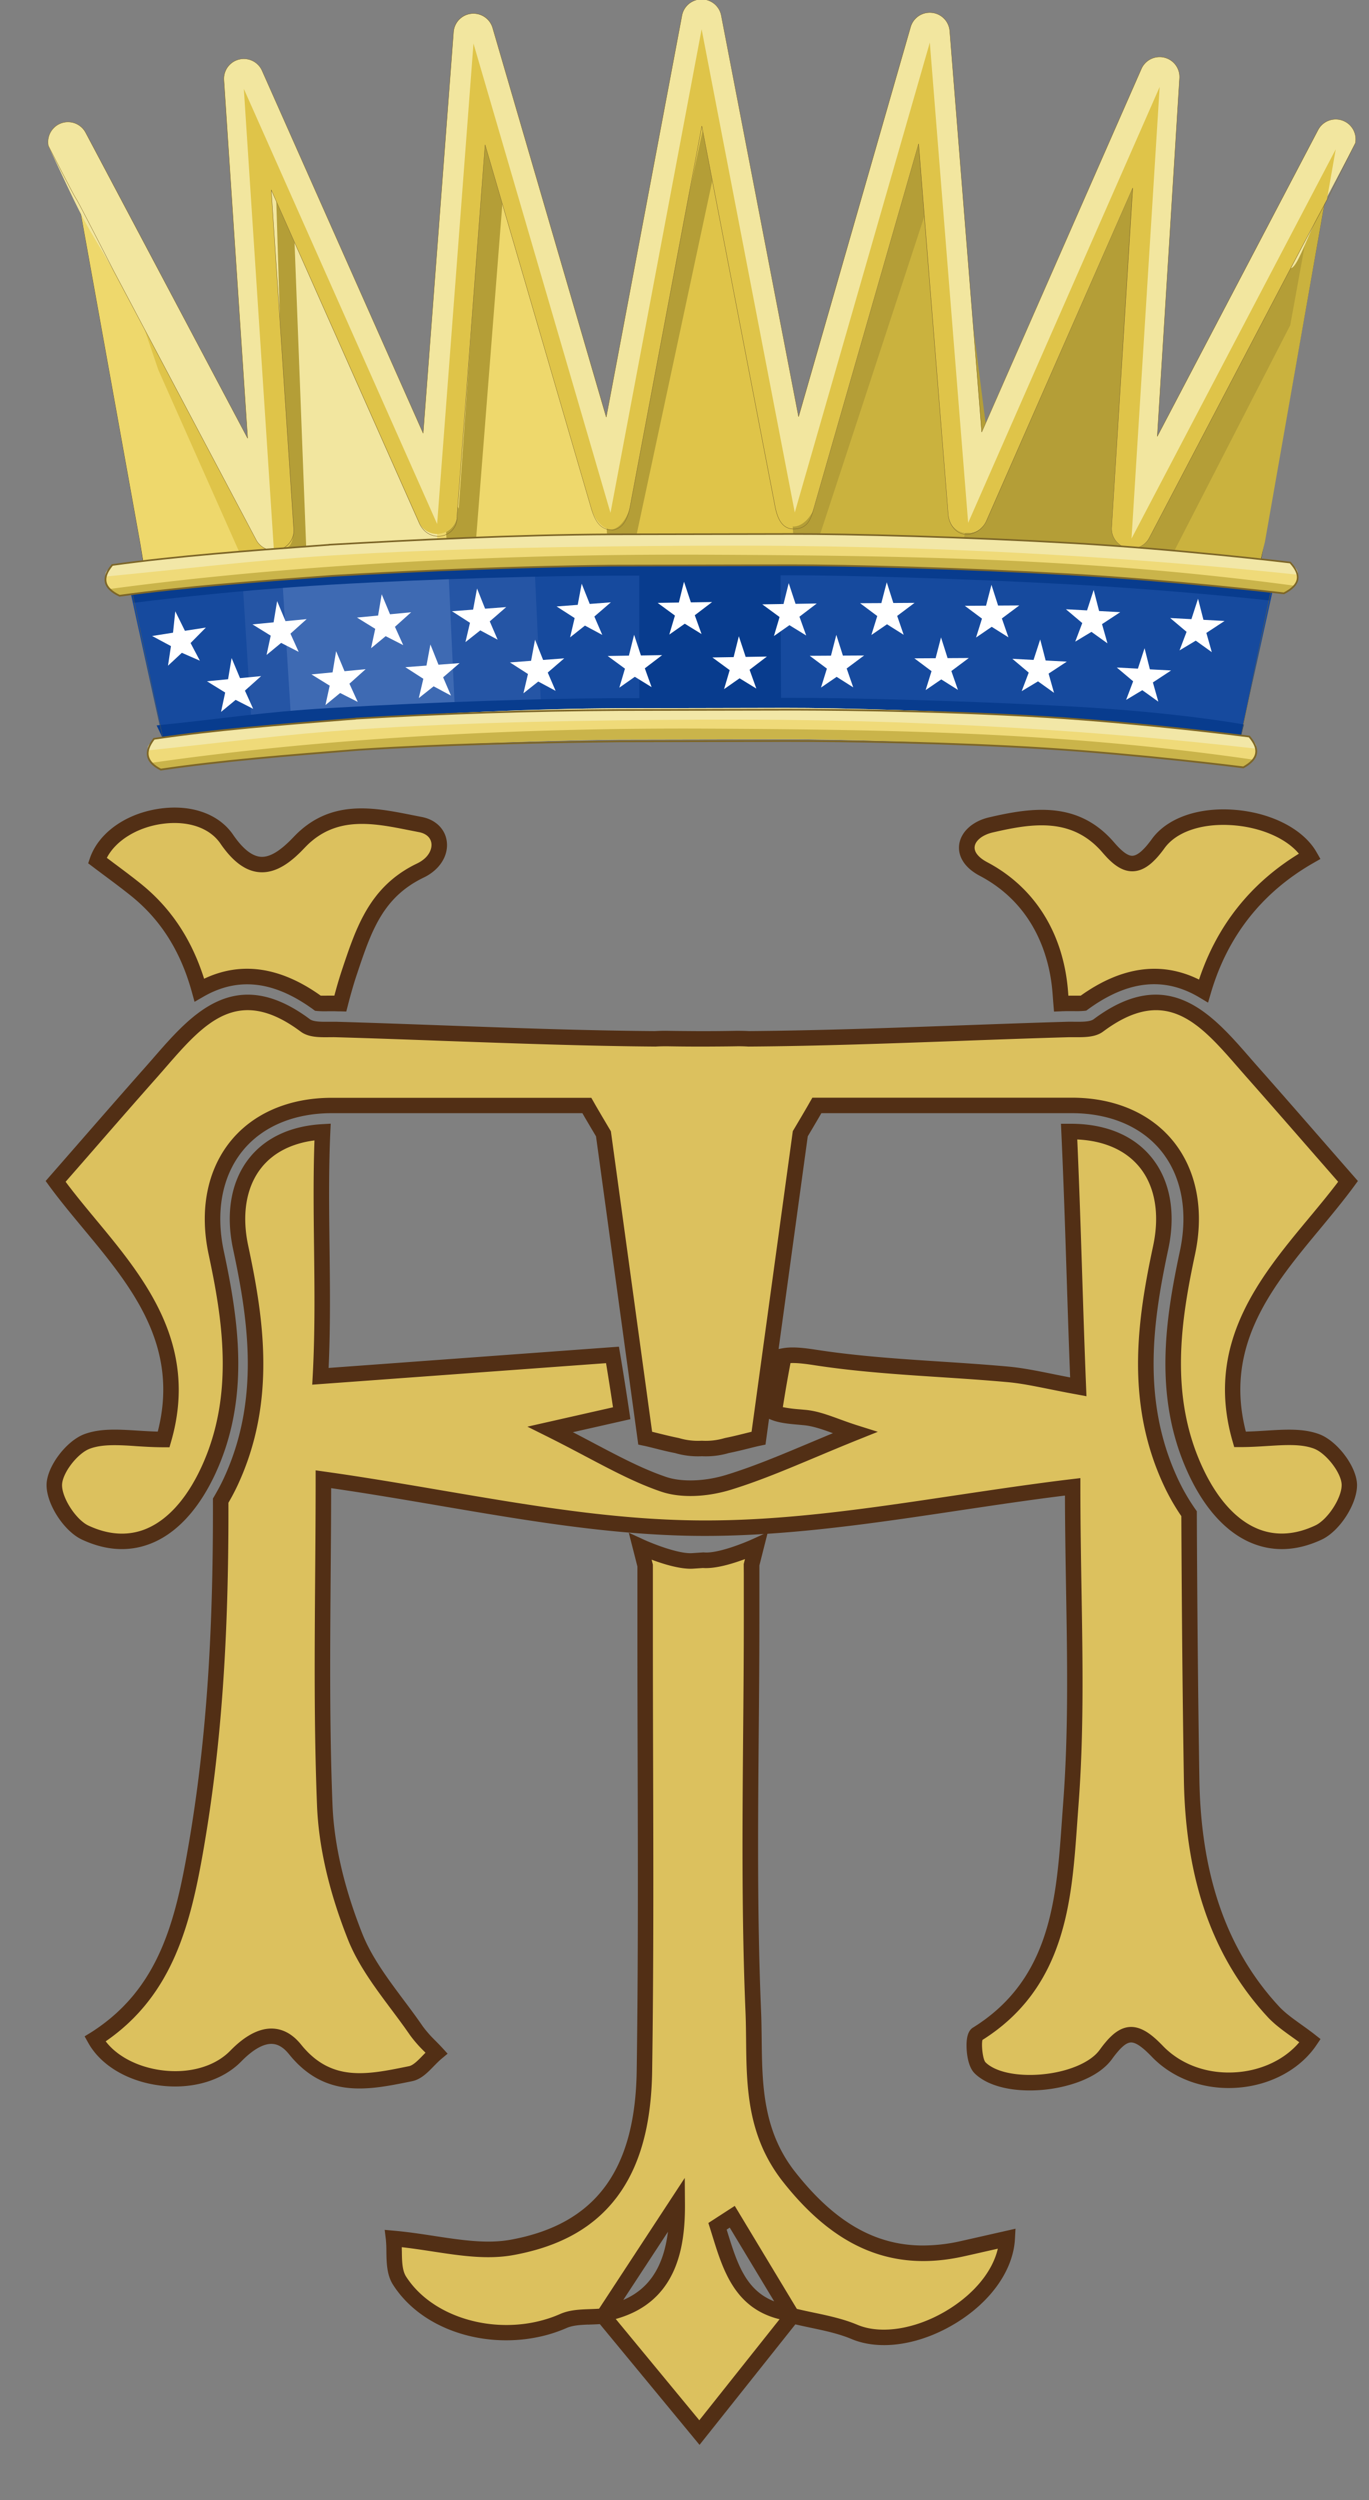 <svg id="레이어_1" data-name="레이어 1" xmlns="http://www.w3.org/2000/svg" viewBox="0 0 972 1775"><rect x="0" y="0" width="972" height="1775" fill="#808080" stroke="none"/><path d="M683.34,1596.49c-52.13,11.68-90-9-123-50.74-29.37-37.16-23.94-78.52-25.59-117.83-3.9-92.54-1.22-185.37-1.2-278.08,0-13,0-26,0-38.36h-.06v-.41l3.43-13.48s-24.76,11.39-37.83,10.08l-7.42.5c-13.24.82-37.1-10.16-37.1-10.16l3.44,13.47v3h0v40.57c0,105.07,1,210.16-.51,315.22-1.08,73.22-30.56,113.7-94.11,125.25-25.8,4.69-54-3.66-84-6.35,1.09,9.07-.94,21.74,4.22,29.83,22.21,34.85,75.7,46.61,116.27,28.79,8.37-3.68,18.87-2.53,28.41-3.55,23.4,28.38,46.8,56.72,68.28,82.75l65.89-82.93c14.79,3.7,30.31,5.68,44.19,11.52,38.91,16.36,106-21.51,108.36-66.26C703.76,1591.88,693.55,1594.21,683.34,1596.49Zm-253.71,46,51.2-78.13C481.12,1603.36,470.43,1634.36,429.63,1642.5Zm79.81-62,10.45-6.77q20.68,34.32,41.38,68.63C524.77,1637.34,518.15,1608.1,509.44,1580.55Z" style="fill:#dcc15e"/><path d="M496.67,1735.74l-4.32-5.24L425.9,1650c-2.17.15-4.35.23-6.47.3l-.82,0-.77.15.08-.13c-5.87.22-11.38.56-15.81,2.51-20.65,9.07-45.62,11.13-68.51,5.67-23.82-5.69-43.22-18.67-54.61-36.54-4.43-7-4.55-15.82-4.66-23.65a83.36,83.36,0,0,0-.38-8.48l-.82-6.74,6.77.61c9.78.87,19.33,2.33,28.57,3.74,19.2,2.93,37.34,5.69,54,2.67,60.08-10.92,88.54-49,89.59-119.93,1.08-73.59.87-148.47.67-220.88-.09-30.89-.17-62.83-.16-94.25v-42.89l-6.12-24,10.48,4.82c6.29,2.89,24.75,10.27,34.46,9.67l7.85-.53.46,0c9.51,1,28.48-6.61,35-9.6l10.47-4.82-6,23.71v38.35c0,26.73-.23,53.91-.46,80.2-.55,64.85-1.12,131.91,1.65,197.65.29,6.75.36,13.64.44,20.3.37,31.94.74,65,24,94.35,27.85,35.24,56.57,51.93,90.62,51.93a123.12,123.12,0,0,0,26.82-3.14h0l21.14-4.78,17.63-4-.39,7.26c-1.17,21.7-16.45,43.79-40.86,59.08-25.67,16.07-54.46,20.65-75.12,12-9.12-3.84-19-5.91-29.37-8.11-3.47-.73-7-1.48-10.57-2.31Zm-59.49-89.38c20.29,24.6,40.48,49.07,59.33,71.9l57-71.73c-31.74-7.71-40.15-34.83-47.63-58.94q-.83-2.7-1.67-5.38l-1.27-4,18.74-12.14,2.94,4.86q20.57,34.14,41.15,68.27c3.86.93,7.83,1.76,11.68,2.58,10.46,2.2,21.28,4.48,31.37,8.73,17.15,7.21,42.67,2.84,65-11.15,18.48-11.57,31-27.19,34.64-42.91l-2.74.62c-7.28,1.65-14.23,3.23-21.18,4.78h0c-50.32,11.27-91.15-5.48-128.47-52.7-25.55-32.33-26-67.26-26.34-101-.07-6.58-.15-13.39-.43-20-2.78-66-2.21-133.23-1.66-198.21.23-26.27.46-53.42.46-80.11V1117l-.06-6.6.9-3.53c-8.73,3.26-21,7-29.86,6.34l-7,.47c-8.76.54-20.84-3.18-29.43-6.39l.9,3.52v44.27c0,31.4.07,63.34.16,94.22.2,72.46.41,147.38-.68,221.08-.56,38.31-8.64,67.41-24.71,89-16.36,21.94-40.54,35.56-73.9,41.62-18.46,3.36-37.48.45-57.62-2.62-7-1.07-14.25-2.17-21.53-3,0,1,0,1.91.05,2.85.09,6.68.19,13.59,2.93,17.9,20.19,31.66,70.3,43.89,109.43,26.71,6.73-3,14.16-3.23,21.35-3.48,2.18-.08,4.28-.15,6.32-.3l60.83-92.84.14,18.18C486.55,1594,481.52,1634.09,437.18,1646.36Zm78.76-63.46c.14.48.29.95.44,1.43,6.83,22,12.87,41.52,33.29,49.51q-15.78-26.17-31.55-52.35Zm-41.68,1.53-31.75,48.45C460.87,1625,471.1,1609.42,474.26,1584.43Z" style="fill:#522f15"/><path d="M846.07,1263.31q-1.52-94.3-1.82-188.65a147.91,147.91,0,0,1-13.1-22.75c-26.87-57.86-17.72-116.19-7-166.32,5.13-24,1.33-45.45-10.68-60.29-11.61-14.35-30-21.94-53.2-21.95H759.1c2.8,60.71,4.09,121.33,6.53,181.27-21.33-3.86-35.73-7.59-50.35-8.92-45.22-4.09-90.88-5-135.64-11.82-8.86-1.36-16.69-2.36-23-1.21q-3.81,19.91-7,40.21c6.09,2.46,14.22,2.77,22,3.54,10.87,1.07,21.34,6.29,35.33,10.71-34.65,13.93-61.45,26.56-89.48,35.2-14.44,4.46-32.56,6.15-46.4,1.42-25-8.52-48-22.81-80.36-38.93l50.68-11.48q-3.09-21-6.53-41.42L227.51,977.11c3.24-59.39-1-117,1.53-173.52-20.5,1.17-36.87,8.57-47.51,21.71-12,14.84-15.8,36.26-10.67,60.29,10.69,50.13,19.85,108.45-7,166.32-2.23,4.79-4.65,9.22-7.16,13.49.24,81.81-3.32,163.57-17.32,245.08C130,1365,117.78,1415.7,67.45,1447.67c16.79,30.25,73.56,39.14,100,12.06,15.55-15.91,30.17-19.47,42-4.72,23.8,29.54,52.69,23.22,82,17.26,6.85-1.39,12.31-9.64,18.41-14.74-4.82-5.29-10.32-10.11-14.34-16-15.11-22-33.89-42.66-43.49-66.92-11.61-29.36-20.22-61.66-21.46-93-3-76.13-1-152.47-1-231.43,91.13,12.76,178.31,33.9,265.69,34.72,88,.82,176.15-18.57,266.27-29.34,0,80,4.2,153.08-1.3,225.45-4.54,59.57-4.72,124.74-66.62,163.15-3.27,2-2.39,19.4,2.19,23.9,17.92,17.63,73.51,12.17,89.25-9.43,13-17.83,20.59-18.94,36.55-2.37,30,31.1,86.2,25.67,108.52-7.47-10-7.77-19.27-13.18-26.24-20.73C861,1381.62,847,1323,846.07,1263.31Z" style="fill:#dcc15e"/><path d="M731.12,1484.11c-17,0-31.2-4.34-39.1-12.11-5.59-5.5-6.18-18.29-5.59-23.62.5-4.46,1.93-7.36,4.36-8.87,55.22-34.27,59.24-91.26,63.13-146.39q.44-6.28.9-12.51c3.79-49.83,3-99.86,2.08-152.84-.35-21.39-.72-43.46-.78-66-25.49,3.16-51.12,7-76,10.72-60.66,9.08-123.39,18.48-184.87,17.91-60.94-.57-120.46-10.73-183.47-21.48-25-4.27-50.82-8.67-76.67-12.41,0,20.76-.19,41.51-.34,61.63-.42,56.2-.82,109.27,1.31,163.25,1.1,28,8.19,58.67,21.08,91.23,6.62,16.75,18.22,32.27,29.43,47.29,4.51,6,9.16,12.25,13.47,18.53a82,82,0,0,0,9.06,10.33c1.59,1.62,3.23,3.3,4.82,5l3.86,4.24-4.4,3.68c-1.7,1.42-3.41,3.19-5.22,5-4.55,4.71-9.26,9.57-15.62,10.86l-1.11.23c-29.83,6.07-60.68,12.34-86.27-19.43-3.78-4.7-7.69-7.08-11.95-7.28-6.1-.3-13.67,4-21.88,12.4-13.46,13.78-35.27,20.16-58.34,17.06-22.73-3.05-41.57-14.38-50.41-30.31l-2.52-4.53L64.5,1443c48.29-30.67,60-78.59,69.44-133.47,12.21-71.11,17.53-146.41,17.24-244.13v-1.51l.76-1.3c2.8-4.76,5-8.9,6.91-13C185,993.26,176,936,165.48,886.74c-5.48-25.69-1.3-48.74,11.78-64.9,11.54-14.27,29.34-22.47,51.46-23.74l6.09-.35-.28,6.09c-1.21,26.74-.89,53.16-.56,81.14s.69,57-.65,86.19l206.13-15.1.83,4.94c2.31,13.73,4.51,27.7,6.56,41.53l.74,5-40.82,9.24c5,2.59,9.78,5.12,14.48,7.6,18.7,9.88,34.84,18.41,51.6,24.13,11.2,3.82,27.68,3.25,43-1.47,19.16-5.91,37.63-13.66,59-22.64,5.38-2.25,10.86-4.56,16.54-6.91-7.46-2.71-14-5-20.33-5.64l-4-.37c-6.74-.59-13.71-1.2-19.5-3.54l-4.05-1.64.67-4.31c2.1-13.44,4.46-27,7-40.39l.71-3.7,3.7-.68c7.24-1.32,15.54-.25,24.84,1.18,28.9,4.42,58.79,6.38,87.69,8.27,15.61,1,31.75,2.08,47.61,3.52,10,.9,19.88,2.89,31.36,5.2,3.9.79,8.16,1.64,12.73,2.52-.94-24-1.72-48.31-2.48-71.93-1.08-33.54-2.2-68.23-3.78-102.41l-.26-5.76h6.91c24.91,0,44.79,8.3,57.48,24C830.8,838,835,861.05,829.51,886.74,819,936,810,993.26,836.14,1049.59a143.09,143.09,0,0,0,12.61,21.91l1,1.41v1.73c.31,69.84.91,131.53,1.82,188.58,1.09,68.52,19.55,121.23,56.43,161.13,4.3,4.65,9.64,8.49,15.84,12.93,3.13,2.24,6.37,4.57,9.74,7.19l4,3.15-2.87,4.26c-11.38,16.9-31.85,28.18-54.78,30.18-24.1,2.11-46.8-5.9-62.26-22-6.83-7.09-11.57-10.28-15-10s-7.47,4-13.19,11.84c-10.15,13.93-32.42,20.43-49.87,21.86C736.78,1484,733.91,1484.11,731.12,1484.11Zm-33.56-35.86c-.89,3.44.2,13.89,2.18,15.91,6.85,6.74,21.81,10,39.07,8.63,18.88-1.55,35.32-8.37,41.88-17.38,5.92-8.13,12.61-15.74,21.33-16.34s16.57,6.08,23.62,13.4c13.15,13.65,32.62,20.45,53.39,18.63,17.65-1.54,33.52-9.36,43.47-21.21-1.71-1.26-3.41-2.48-5.07-3.67-6.41-4.59-12.45-8.93-17.51-14.4-38.8-42-58.21-97.08-59.35-168.43-.91-56.62-1.5-117.81-1.81-187a154.17,154.17,0,0,1-12.6-22.16c-27.59-59.41-18.29-118.79-7.41-169.79,4.77-22.37,1.37-42.15-9.57-55.68-9.77-12.07-25-18.87-44.32-19.8,1.44,32.36,2.49,65,3.51,96.71.83,25.86,1.69,52.61,2.75,78.73l.28,6.86L764.65,990c-7.28-1.32-13.87-2.64-19.69-3.81-11.63-2.34-20.81-4.19-30.18-5-15.72-1.42-31.79-2.47-47.33-3.49-29.14-1.91-59.28-3.88-88.64-8.38-6.37-1-12.5-1.81-17.55-1.61-2,10.38-3.77,20.88-5.44,31.3a102.16,102.16,0,0,0,12.22,1.57l4.12.37c8,.79,15.39,3.48,23.94,6.6,4,1.44,8,2.93,12.51,4.34l14.64,4.62L609,1022.23c-10.6,4.26-20.4,8.38-29.88,12.36-21.65,9.08-40.35,16.93-60,23-17.7,5.46-36.32,6-49.8,1.37-17.58-6-34.08-14.72-53.19-24.81-8.74-4.62-17.78-9.39-27.85-14.41l-13.81-6.88,60.76-13.75c-1.57-10.45-3.22-21-4.94-31.34L221.68,983.05l.34-6.24c1.69-31,1.31-61.84.95-91.7-.3-24.82-.6-50.41.31-75.47-16.1,2.07-29,8.62-37.47,19.12-10.95,13.53-14.35,33.31-9.57,55.68,10.88,51,20.17,110.38-7.42,169.79-1.88,4.06-4,8.11-6.63,12.65.22,97.66-5.15,173.13-17.41,244.53-9.22,53.71-21.57,104.66-69.74,137.83,8,10.55,22.64,18.24,39.47,20.5,19.65,2.64,38-2.54,49-13.85,10.61-10.87,20.79-16.13,30.27-15.7,7.48.36,14.2,4.18,20,11.37,21.39,26.56,46.47,21.46,75.51,15.55l1.11-.23c3-.61,6.52-4.23,9.91-7.73l1.79-1.84-.82-.83A90.69,90.69,0,0,1,291,1444.69c-4.19-6.1-8.78-12.24-13.22-18.18-11.64-15.59-23.69-31.71-30.85-49.82-13.34-33.72-20.69-65.63-21.84-94.84-2.14-54.24-1.74-107.44-1.32-163.77.17-22.15.34-45.06.34-67.88v-6.33l6.26.88c28.12,3.94,56.15,8.72,83.26,13.35,62.57,10.67,121.66,20.76,181.72,21.32,60.66.58,120.13-8.35,183.14-17.79,26.92-4,54.76-8.2,82.43-11.51l6.16-.74v6.2c0,24.58.4,48.69.78,72,.89,53.24,1.72,103.52-2.11,153.86-.31,4.12-.61,8.28-.9,12.45-2,28.23-4,57.43-13,84.28C741.73,1408.66,724,1431.59,697.56,1448.25Z" style="fill:#522f15"/><path d="M698.12,616.86c35.75,18.81,51.61,52.66,54.53,86.1.28,3.19.49,6.37.75,9.55l3.51-.11c1.78,0,3.63,0,5.53,0a65.1,65.1,0,0,0,6.81-.15c35.08-25.6,62.93-22.07,85.25-8.75C865.87,664.59,889.4,631,930,607.8,912.41,576.92,843.9,569,822.24,599c-14,19.43-22.89,17.21-35.35,2.71-23.7-27.58-54.34-22.8-83.46-16C685.2,589.9,678.86,606.73,698.12,616.86Z" style="fill:#dcc15e"/><path d="M748.35,718.17l-.43-5.2c-.12-1.41-.22-2.82-.33-4.23-.13-1.77-.26-3.53-.42-5.3-1.87-21.36-11.06-60.37-51.61-81.71h0c-10.34-5.45-15.64-13.5-14.53-22.1,1.16-9,9.46-16.61,21.15-19.33,31-7.21,63.46-11.78,88.88,17.81,5.66,6.58,9.85,9.59,13,9.45,3.55-.15,8.16-4.12,13.7-11.8,10.45-14.46,31.46-22.31,56.22-21,27.27,1.46,51.14,13.35,60.8,30.29l2.73,4.78-4.78,2.72c-36.59,20.87-61.13,52-73,92.44l-2,6.83-6.1-3.65c-25-14.93-50.93-12.16-79.2,8.47l-1.15.84-1.42.18a65.29,65.29,0,0,1-7.54.19c-1.73,0-3.58,0-5.33,0l-1.7.06c-.6,0-1.19,0-1.79.06ZM760,706.86h2.54c.89,0,3.15,0,4.79,0,29.1-20.76,57.3-24.58,84-11.41,12.7-38.27,36.51-68.29,70.89-89.37-9.37-11.25-28.09-19.21-48.73-20.31-21-1.13-38.47,5-46.71,16.44-7.94,11-14.77,16-22.16,16.35-8.87.37-16-6.5-21.82-13.28-21.43-24.94-49.15-21-78.05-14.25-7.06,1.64-12.17,5.66-12.73,10-.49,3.78,2.7,7.77,8.74,11h0c33.48,17.62,53.89,49.76,57.45,90.49.13,1.46.24,2.93.35,4.39Z" style="fill:#522f15"/><path d="M141.54,702.83c22.14-12.79,49.67-15.81,84.2,9.39a66.54,66.54,0,0,0,6.8.15c1.9,0,3.76,0,5.53,0l3.54.12c1.95-7.58,4.06-15.15,6.59-22.71C258.52,658.93,267.32,633,298.5,618c18.19-8.75,17.5-29.27-.12-32.62-28.35-5.4-60.19-14.64-86,12.64-16.52,17.49-32.61,25.18-51.42-2.26-20.29-29.62-80.36-17.69-91.88,15.12,9.26,7,18.5,13.66,27.35,20.78C120.93,651.32,134.22,676.33,141.54,702.83Z" style="fill:#dcc15e"/><path d="M245.85,718.14l-4.4-.13L239.7,718l-1.79-.06c-1.63,0-3.38,0-5.33,0a65.68,65.68,0,0,1-7.48-.19l-1.44-.16-1.16-.86c-27.93-20.38-53.51-23.34-78.2-9.06l-6.16,3.56-1.9-6.86c-8-29.07-22.16-51.44-43.22-68.38-6-4.8-12-9.3-18.41-14.07-2.92-2.18-5.86-4.37-8.81-6.6l-3.19-2.42L63.93,609C70.29,590.93,90,577.15,114.15,574c22.15-2.94,41.36,4,51.39,18.67,6.76,9.87,13.33,15.12,19.51,15.61,6.43.5,13.86-4,23.37-14,25.75-27.26,56.69-21.09,84-15.65q3.52.7,7,1.37c9.82,1.87,16.64,8.51,17.79,17.32,1.34,10.18-5.07,20.26-16.31,25.67-29.24,14.08-37.29,38.14-47.47,68.61-2.2,6.56-4.25,13.66-6.48,22.33Zm-18.16-11.29c1.61.06,3.82,0,4.79,0,1.76,0,3.36,0,4.92,0,1.88-7.06,3.68-13.12,5.59-18.82,10.13-30.31,19.7-58.94,53.13-75,8.37-4,10.71-10.24,10.18-14.33s-3.8-7-8.95-7.94l-7.08-1.39C264.56,584.25,238,579,216.41,601.78c-8.16,8.65-19.19,18.44-32.22,17.43-9.79-.77-18.86-7.43-27.73-20.37-7.63-11.13-22.9-16.36-40.86-14s-33.43,11.9-39.73,24.2l5.32,4c6.19,4.62,12.6,9.39,18.73,14.32,21.3,17.14,36.06,39.27,45,67.5C171.2,682.37,199,686.38,227.69,706.85Z" style="fill:#522f15"/><path d="M934.63,1023.25c-14.75-5.37-32.94-1.34-54.19-1.34-23.77-82.26,38.92-131.42,76.71-183.12-23.33-26.67-45.28-52-67.5-77.09C860,728.25,832.31,688.89,779.89,728c-5.11,3.81-14.3,2.7-21.62,2.91-75.56,2.18-151.15,6.06-226.68,6.68-2.84-.17-5.76-.27-8.88-.21-8.13.15-16.26.18-24.39.24s-16.26-.09-24.39-.24c-3.12-.06-6.05,0-8.88.21-75.54-.62-151.13-4.5-226.69-6.68-7.32-.21-16.51.9-21.61-2.91-52.43-39.14-80.15.22-109.77,33.67-22.22,25.09-44.17,50.42-67.5,77.09,37.8,51.7,100.49,100.86,76.71,183.12-21.25,0-39.43-4-54.18,1.34-10.75,3.92-23.42,20.23-23.45,31.06-.05,11.56,11.16,28.71,22,33.74,36,16.75,67.49-1.25,87.32-44,23.65-50.94,16.71-103,5.7-154.64-12.71-59.6,21.33-104.64,82-104.66H416.64c4,7.08,8,13.74,11.79,20.11,10.25,74.72,19.71,143.66,29.65,216.09,5.59,1.17,13.64,3.49,22.56,5.26a51.84,51.84,0,0,0,17.68,2.09,51.87,51.87,0,0,0,17.68-2.09c8.92-1.77,17-4.09,22.56-5.26,9.94-72.43,19.4-141.37,29.65-216.09,3.76-6.37,7.76-13,11.78-20.11H761.07c60.7,0,94.74,45.06,82,104.66-11,51.59-18,103.7,5.71,154.64,19.83,42.7,51.35,60.7,87.31,44,10.81-5,22-22.18,22-33.74C958,1043.48,945.38,1027.17,934.63,1023.25Z" style="fill:#dcc15e"/><path d="M910.12,1099.78a55.57,55.57,0,0,1-19.2-3.42c-18.84-6.88-35.13-24.15-47.11-49.94-25.18-54.22-16.35-110-6.1-158.11,6-28,1.25-53.25-13.29-71.22-14-17.27-36.47-26.78-63.35-26.79H583.18c-2.7,4.69-5.36,9.18-7.95,13.55l-1.72,2.91-30,218.83-3.8.79c-2.21.46-4.85,1.12-7.9,1.88-4.3,1.07-9.17,2.29-14.4,3.34a58,58,0,0,1-19.06,2.25,58,58,0,0,1-19.06-2.25c-5.24-1-10.11-2.27-14.41-3.34-3.05-.76-5.69-1.42-7.9-1.88l-3.8-.79-30-218.83-1.69-2.85c-2.6-4.39-5.28-8.9-8-13.61H235.56c-26.88,0-49.37,9.52-63.34,26.79-14.54,18-19.26,43.26-13.3,71.22,10.25,48.07,19.08,103.89-6.09,158.11-12,25.79-28.28,43.06-47.11,49.94-15,5.48-31,4.37-47.52-3.32-12.74-5.93-25.19-25.13-25.14-38.75,0-12.82,13.95-31.43,27.06-36.2,11.19-4.08,23.86-3.29,37.27-2.45,4.74.3,9.6.6,14.62.72C127.81,954.85,92.8,912.74,58.93,872,50.42,861.74,42.38,852.07,35,842l-2.59-3.55,2.89-3.31q10.89-12.45,21.42-24.53c15.83-18.15,30.78-35.29,46.1-52.59,2.08-2.34,4.14-4.71,6.21-7.08,27.25-31.3,58.15-66.78,111-27.35,2.54,1.9,8.32,1.86,13.44,1.8,1.67,0,3.39,0,5,0,25.9.75,52.22,1.71,77.68,2.64,48.76,1.79,99.18,3.63,148.71,4,3.35-.19,6.25-.25,9.12-.2,7,.13,14.05.17,20.91.22l3.41,0,3.35,0c6.86,0,13.95-.09,20.91-.22,2.87,0,5.77,0,9.12.2,49.53-.4,99.94-2.24,148.71-4,25.45-.93,51.78-1.89,77.67-2.64,1.65-.05,3.38,0,5,0,5.11.05,10.9.1,13.44-1.8,52.82-39.43,83.71-4,111,27.35,2.06,2.37,4.13,4.74,6.2,7.08,15.32,17.3,30.27,34.44,46.09,52.58q10.56,12.11,21.43,24.54l2.9,3.31-2.6,3.55c-7.34,10-15.38,19.71-23.88,30-33.88,40.76-68.88,82.87-53.08,144.38,5-.12,9.88-.42,14.61-.72,13.42-.84,26.08-1.63,37.27,2.45h0c13.11,4.77,27,23.38,27.07,36.2,0,13.62-12.41,32.82-25.14,38.75C928.79,1097.53,919.32,1099.78,910.12,1099.78ZM81.33,1026c-6.44,0-12.27.57-17.44,2.46-8.87,3.23-19.8,17.52-19.83,25.91,0,9.32,10,24.63,18.78,28.74,13.77,6.41,26.93,7.41,39.1,3,16-5.86,30.18-21.16,40.91-44.25,23.75-51.14,15.19-104.85,5.31-151.17-6.67-31.27-1.16-59.84,15.5-80.44,16.1-19.9,41.64-30.86,71.9-30.87H419.84l1.58,2.78c3.21,5.64,6.4,11,9.48,16.22l2.82,4.76.16,1.1L463,1016.48c1.4.33,2.89.71,4.5,1.11,4.27,1.06,9.11,2.27,14.2,3.28l.63.16a46.78,46.78,0,0,0,15.8,1.82h.36a46.78,46.78,0,0,0,15.8-1.82l.62-.16c5.1-1,9.94-2.22,14.2-3.28,1.61-.4,3.11-.78,4.51-1.11l29.28-213.42,2.86-4.82c3.07-5.18,6.25-10.54,9.44-16.16l1.59-2.78H761.07c30.27,0,55.8,11,71.9,30.87,16.67,20.6,22.17,49.17,15.5,80.44-9.88,46.32-18.43,100,5.32,151.17,10.72,23.09,24.87,38.39,40.9,44.25,12.18,4.44,25.33,3.45,39.1-3,8.82-4.11,18.82-19.42,18.79-28.74,0-8.39-11-22.68-19.83-25.91h0c-9-3.29-20-2.6-32.82-1.8-6.21.39-12.63.79-19.49.79h-4.13l-1.15-4c-20-69.31,19.34-116.69,54.09-158.49,7.38-8.88,14.4-17.33,20.84-25.88l-18.52-21.21c-15.81-18.13-30.74-35.25-46-52.51-2.1-2.37-4.18-4.76-6.27-7.16-27.6-31.7-51.44-59.08-96.09-25.75-5.51,4.11-13.27,4-20.12,4-1.64,0-3.19,0-4.63,0-25.85.74-52.16,1.7-77.59,2.64-48.9,1.78-99.46,3.63-149.21,4h-.36c-3.14-.19-5.83-.25-8.46-.2-7,.13-14.15.17-21,.21l-3.41,0-3.48,0c-6.89,0-14-.08-21.05-.21-2.63,0-5.31,0-8.45.2H465c-49.74-.41-100.3-2.26-149.2-4-25.44-.94-51.74-1.9-77.59-2.64-1.45-.05-3,0-4.64,0-6.85.07-14.6.13-20.11-4-44.65-33.33-68.49-6-96.1,25.75q-3.12,3.6-6.26,7.16c-15.29,17.27-30.23,34.39-46,52.52q-9.13,10.49-18.51,21.2C53,847.62,60,856.07,67.39,865c34.74,41.8,74.12,89.18,54.09,158.49l-1.15,4h-4.14c-6.86,0-13.28-.4-19.49-.79C91.26,1026.28,86.12,1026,81.33,1026Z" style="fill:#522f15"/><g id="g1433931"><g id="g1379852"><g id="g10339"><g id="polygon7500"><path d="M803.41,375.3l145-276.4L891.23,420.44s-1.52,3.39-.21,0L106,421.09l-.93-1-5.32-33.77L48.28,100.76l146.11,275.8L173.11,56,310.36,364.88l25.8-341.1L433.43,357,498.15,13.66l66.13,343.06L660.17,23.11l27.21,341,136-309.48Z" style="fill:#dfc449;fill-rule:evenodd"/><path d="M890.51,422.11l-.07,0c-.16-.07-.18-.07.37-1.49l-784.92.63-1-1.11v0l-5.31-33.77L48,99.88l.43.82L194.2,375.9,172.91,55.17l.33.74,137,308.39L336.07,23l.22.76L433.4,356.38,498.14,12.89l.15.75,66,342.47L660.25,22.3l.06.8,27.17,340.42L823.54,53.82l0,.81-19.9,320L948.67,98l-.16.92L891.37,420.47C890.75,421.86,890.62,422.1,890.51,422.11ZM106,421l785.09-.64L948.06,99.79,803.22,376,823.15,55.42,687.29,364.68l0-.57L660.09,23.91,564.26,357.34l-.12-.59-66-342.32L433.46,357.62l-.17-.58L336.24,24.58,310.46,365.46l-.23-.52L173.31,56.77l21.26,320.46-.31-.6-145.68-275L99.85,386.26,105.16,420Z" style="fill:#53441f"/></g><g id="polygon7502"><path d="M99.71,386.29l5.8,34.8,324.54-.67L433.43,357,336.16,23.78l-25.8,341.1L173.11,56l21.28,320.59L48.28,100.77Z" style="fill:#eed86c;fill-rule:evenodd"/></g><g id="polygon7504"><polygon points="566.5 420.14 889.57 419.47 898.12 384.64 948.37 98.9 803.41 375.3 823.35 54.62 687.38 364.1 660.17 23.11 564.28 356.73 566.5 420.14" style="fill:#cab23e;fill-rule:evenodd"/></g><g id="polygon7506"><polygon points="194.38 376.56 206.08 420.88 310.47 420.67 310.36 364.88 173.11 55.97 194.38 376.56" style="fill:#f2e69f;fill-rule:evenodd"/></g><g id="polygon7508"><polygon points="823.35 54.62 687.38 364.1 678.32 419.9 798.17 419.66 803.41 375.3 823.35 54.62" style="fill:#b49e37;fill-rule:evenodd"/></g><g id="polyline7510"><path d="M189.59,347.16l-8.3-2.52,19.11,77.08,17.72-14.25-10-261.56L316.27,369.39l2.46,42.6,17.74-9.5,21.9-279.38,70.29,216.46,3.68,62.72L448.9,394,512,99.05l49.26,248.53,2.45,40.23,16.56-2.39,82.33-251.11,26.49,215.37,2.46,45,14.19-2.4L809.45,175.44l6.29,179.9-14.1,52.1,21.31,4.7,93.14-181.29,18.72-103L821.65,351.77l-4.08-252.1L705.64,346.1,667.14,45.54,571.86,332.17,506.2,58.9,440.54,363.22,346.42,62.77,325.73,361.09,195,104.51l7.62,249.73" style="fill:#b49e37;fill-rule:evenodd"/></g><g id="rect5823"><path d="M90,173.05l3.46-3.47,115,226.4-34.68,4.7L112.38,262.53,99.31,224l-42-78.91Z" style="fill:#dfc449;fill-rule:evenodd"/></g><g id="path7512-9"><path d="M80.59,192.1,181.83,383.21a14.21,14.21,0,0,0,26.73-7.59l-16-240.87,104.81,235.9a14.2,14.2,0,0,0,27.14-4.7l19.91-263.17L419.79,361a14.2,14.2,0,0,0,27.59-1.34L498.3,89.5l52,269.92a14.2,14.2,0,0,0,27.6,1.23l74.29-258.49,21,263.07a14.19,14.19,0,0,0,27.15,4.58L804.21,133.48l-15,240.94A14.21,14.21,0,0,0,816,381.89l100.44-191.5c4.7-.31,11.63-22.27,22.45-44.24l23.46-44.58a14.21,14.21,0,0,0-26.54-9.27L821.68,309.83,837.51,55.5a14.19,14.19,0,0,0-27.17-6.58L697,306.75,674.33,22a14.22,14.22,0,0,0-27.83-2.79L567,295.83,512.08,11a14.21,14.21,0,0,0-27.91.06L430.44,296.11,349.8,19.8A14.22,14.22,0,0,0,322,22.7L300.44,307.6,186.08,50.21a14.2,14.2,0,0,0-27.15,6.7L175.8,311.15l-115-217a14.2,14.2,0,0,0-26.49,9.38C63.94,167,57.68,152.37,80.59,192.1Z" style="fill:#f2e69f;fill-rule:evenodd"/></g><g id="path7514"><path d="M942.16,141.37,948.38,106l-145,276.39L823.36,61.73,687.4,371.2l-27.22-341L564.3,363.83,498.16,20.77,433.45,364.1,336.17,30.88,310.37,372,173.12,63.07l21.29,326.56c6.79-2.29,13.23,4.39,14.15-14l-16-240.87,104.81,235.9a14.2,14.2,0,0,0,27.14-4.7l19.91-263.17L419.79,361c1.83,6.3,7.77,15.14,14.33,14.83s12-9.74,13.26-16.17L498.3,89.5l52,269.92c1.24,6.43,6.18,14.1,12.74,14.39s13-6.85,14.86-13.16l74.29-258.49,21,263.07a14.19,14.19,0,0,0,27.15,4.58L804.21,133.48l-15,240.94A14.21,14.21,0,0,0,816,381.89l100.44-191.5c21.71-41.15,15-28.94,25.75-49Z" style="fill:#dfc449;fill-rule:evenodd"/></g><g id="path7516"><path d="M804,389.6a14.31,14.31,0,0,1-14.88-15.19L804,134.17,700.5,369.86c-2.8,6.38-9.86,10.57-16.08,9.53-6.79-1.15-10.83-8-11.32-14.15l-21-262.39L578,360.68c-.09.34-.19.69-.29,1-1.71,6.06-3.81,13.53-13.33,14-.44,0-.88,0-1.35,0-8.76-.28-11.54-9.39-12.87-16.22L498.3,90.17,447.51,359.66C445,371.8,441,375.1,435.3,376.51h0c-6.88-.26-11.88-2.95-15.6-15.5L344.49,103.47,324.63,366c.53,8.26-4.8,13.25-10.31,14.52-5.95,1.37-13.52-1.13-17.06-9.78L192.73,135.44l16,240.17a14.33,14.33,0,0,1-27,7.65L80.48,192.16C56.73,145.82,55.33,143.47,53.84,141c-1.31-2.19-2.66-4.45-19.62-37.43l0,0a14.33,14.33,0,0,1,26.73-9.46L175.64,310.58,158.81,56.91a14.32,14.32,0,0,1,27.38-6.75L300.35,307.1,321.86,22.69a14.33,14.33,0,0,1,28.05-2.93l80.51,275.82L484.05,11A14.37,14.37,0,0,1,497.52-.65h.59A14.36,14.36,0,0,1,512.2,11L567,295.3,646.38,19.15A14.34,14.34,0,0,1,674.45,22l22.68,284.29L810.23,48.87a14.32,14.32,0,0,1,27.41,6.64l-15.8,253.75,113.83-217a14.33,14.33,0,0,1,26.77,9.36v0c-15.11,30.08-18.06,36.24-19,38.27-.43.9-.43.9-1,1.91-3.75,6.82-12.47,23.18-25.9,48.64L816.08,382A14.42,14.42,0,0,1,804,389.6Zm.13-256.17.24.06-15,240.93a14.08,14.08,0,0,0,26.52,7.41L916.3,190.33c13.43-25.45,22.15-41.82,25.91-48.64.55-1,.55-1,1-1.9,1-2,3.91-8.19,19-38.26a14.08,14.08,0,0,0-26.31-9.17L821.79,309.89l-.23-.06L837.39,55.5A14.07,14.07,0,0,0,810.45,49L697.16,306.8l-.24,0L674.21,22a14.09,14.09,0,0,0-27.59-2.76L567.11,295.86h-.24L512,11A14.1,14.1,0,0,0,498.11-.41h-.58a14.12,14.12,0,0,0-13.24,11.45L430.56,296.13h-.24L349.68,19.83A14.1,14.1,0,0,0,335.54,9.71c-.28,0-.57,0-.85.06a14.09,14.09,0,0,0-12.58,12.94l-21.55,284.9-.24,0L186,50.26a14.07,14.07,0,0,0-26.91,6.64l16.86,254.24-.23.07-115-217a14.08,14.08,0,0,0-26.26,9.29c16.95,33,18.3,35.22,19.6,37.4,1.49,2.49,2.9,4.85,26.65,51.2l101.24,191.1a14.08,14.08,0,0,0,26.49-7.52l-16-240.87.24-.06L297.49,370.6c3.48,8.52,10.93,11,16.77,9.64,5.42-1.25,10.64-6.15,10.12-14.28L344.3,102.78l.24,0,75.37,258.19c3.67,12.4,8.59,15.06,15.35,15.32,5.6-1.38,9.56-4.65,12-16.65L498.18,89.48h.24l52,269.92c1.31,6.75,4,15.75,12.63,16,.45,0,.89,0,1.31,0,9.36-.41,11.44-7.78,13.12-13.76.1-.35.2-.7.3-1L652.1,102.13l.25,0,21,263.06c.48,6.07,4.45,12.8,11.11,13.94,6.11,1,13.06-3.1,15.81-9.39Z" style="fill:#7d6628"/></g></g><g id="g11746-2-0-7-0-1-0-7-7-4-2-4-6-2-1"><g id="path8971-7-4-4-6-7-1-2-1-3-8-8-0-3-8"><path d="M115.68,525.38s43.28-3.26,119.55-7.73,158-6.89,199.68-7L562,510.41c40.38-.09,124,2,199.7,6.15s118.72,7.67,118.72,7.67l26.28-118.57s-271.88-24-408.5-23.69S89.77,407.35,89.77,407.35Z" style="fill:#164a9e;fill-rule:evenodd"/></g><g id="path8973-3-6-4-47-1-5-3-5-6-5-3-1-7-5"><path d="M447.66,382.35l106.44.31.49,127.1L453.66,510Z" style="fill:#083c8e;fill-rule:evenodd"/></g><g id="path8979-9-0-9-8-8-8-8-2-5-9-9-8-3-6"><path d="M146.43,401.05l307.44-19.6.06,122.8L154,518.8Z" style="fill:#164a9e;fill-rule:evenodd"/></g><g id="path8981-7-3-1-4-4-2-3-1-9-4-5-5-0-9"><path d="M171.27,397.62l207.41-14.27,5.75,124.37-205.59,10Z" style="fill:#2555a5;fill-rule:evenodd"/></g><g id="path8983-7-2-5-0-0-5-5-1-5-3-5-9-9-9"><path d="M199.43,394.81,317.56,387l5.75,124.59-58.16,2.24L207,516Z" style="fill:#3e6ab3;fill-rule:evenodd"/></g><g id="path8991-9-6-5-0-7-0-1-0-4-9-7-3-8-6"><path d="M433.71,495.71c-42.09.09-123.8,2.51-200.3,7C185.5,505.55,159,510.21,111.19,515l4.8,10.06c48.07-4.47,70.57-5.24,118.76-8.24,76-4.45,157.71-6.89,199-7l127.07-.26c40-.08,123.66,2,199.08,6.16,75.19,4.12,121,8.17,121,8.17l2.28-9.54s-45.88-8.59-122-12.77c-75.92-4.16-159.58-6.24-200.38-6.15l-127.08.26Z" style="fill:#083c8e;fill-rule:evenodd"/></g><g id="path8993-5-9-5-62-7-2-5-1-9-0-0-3-4-2"><path d="M233.19,393.63C156.43,398.12,90.06,407,90.06,407l4.85,21s63.84-8.46,139.62-12.89c76-4.45,157.72-6.33,199-6.42l127.07-.26c40-.08,124.92,2.36,200.34,6.5,75.19,4.12,140.65,11.4,140.65,11.4l3.6-21s-68.1-8.62-144.25-12.8c-75.92-4.16-159.59-9.31-200.39-9.23l-127.07.26C366.57,384.86,299.87,389.64,233.19,393.63Z" style="fill:#083c8e;fill-rule:evenodd"/></g><g id="path8995-7-3-4-8-4-12-8-4-8-17-5-7-1-4-1"><path d="M880.81,524.61h-.1C744,512.61,633,509.72,498.37,508.94c-134.69,1.34-245.63,4.69-382.29,17.24H116l0-.09L90.81,406.4h.12a3712.39,3712.39,0,0,1,408.84-23.24h0A3713,3713,0,0,1,905.36,404.7h.13l0,.13ZM498.5,508.72c134.59.78,245.49,3.67,382.13,15.65l24.59-119.46a3709.42,3709.42,0,0,0-408.79-21.52h0q-75.93.18-152.07,3.49c-84.94,3.69-169.66,10.28-253.28,19.72L116.16,526c65.74-6,125.55-10,184.91-12.52,63.94-2.78,127.35-4,197.15-4.71h.28Z" style="fill:#7d6628"/></g></g><g id="g8876-0-1-2-7-2-3-2-7-5-6-7-8-9-1"><g id="path8995-2-0-3-3-9-4-7-9-2-6-5-3-9-2-5-2"><path d="M233.69,386.69l-.11.09h-.12c-48.53,3.59-104.7,7.52-153.71,14.3-6.91,8.3-7.47,15.86,5.15,21.87,47-6.51,102.54-10.52,151.1-14.12,65.87-3.95,132.29-6.48,198.54-7.27l127.08-.26c39.63-.09,123.33,2.16,198.57,6.53,74.89,4.36,151.38,13.41,151.38,13.41,13-6.69,11.6-14.14,4.49-21.89,0,0-77.2-9.31-153.65-13.75-76.11-4.43-159.71-6.62-200.84-6.53l-127.07.26C367.46,379.67,300.53,383,233.69,386.69Z" style="fill:#efda79;fill-rule:evenodd"/></g><g id="path8995-2-0-4-0-7-8-1-4-9-9-0-4-6-8-7-0-2"><path d="M921.36,408c.39-3.67-1.74-4.8-5.3-8.67,0,0-77.2-9.31-153.65-13.75-76.11-4.43-159.71-6.62-200.84-6.53l-127.07.26c-67,.34-134,3.64-200.81,7.36l-.12.09h-.11c-48.53,3.59-104.7,7.52-153.71,14.3-3.45,4.15-5.33,4.55-4.76,8.23,56.68-5.39,104.57-11.47,159.42-14.87,87-5.38,179.73-6.58,262.69-7q124.08-.65,242.83,6,92,5.13,181.43,14.58Z" style="fill:#f2e7a7;fill-rule:evenodd"/></g><g id="path8995-2-0-7-8-0-8-2-8-7-3-1-0-1-3-3-2-5-0"><path d="M77.81,418.17A24.06,24.06,0,0,0,84.9,423c47-6.51,102.54-10.52,151.1-14.12,65.87-3.95,132.29-6.48,198.54-7.27l127.08-.26c39.63-.09,123.33,2.16,198.57,6.53,74.89,4.36,151.38,13.41,151.38,13.41,4.09-2.1,5.27-3.32,6.78-5.55C773.49,396.22,641.9,394.51,503,393.82,367.68,393.14,215.25,399.68,77.81,418.17Z" style="fill:#cab44a;fill-rule:evenodd"/></g><g id="path8995-2-0-7-3-8-0-5-5-0-5-9-8-0-0-1-1-7"><path d="M911.68,421.87l-.18,0c-.77-.09-77.33-9.1-151.35-13.4-74.95-4.36-158.23-6.62-198.53-6.53l-127.08.26c-64.14.77-130.92,3.21-198.5,7.27l-4.09.3c-47.46,3.51-101.25,7.49-147,13.82l-.18,0-.17-.08c-6-2.84-9.29-6.11-10.14-10s.74-8,4.78-12.82l.16-.18.23,0c45.91-6.35,98.24-10.21,144.41-13.61l9.28-.68.1-.09h.19c60.66-3.37,131.2-7,200.84-7.36l127.08-.26c41.43-.09,125.91,2.17,200.87,6.53,75.6,4.39,152.92,13.66,153.7,13.75l.22,0,.15.16c4.28,4.67,6,8.74,5.38,12.45-.7,3.89-4,7.29-10,10.4ZM307.83,404.5c43-1.87,85.4-3.06,126.71-3.55l127.08-.26c40.32-.09,123.63,2.18,198.6,6.53,72.27,4.2,147,12.89,151.23,13.39,5.6-2.9,8.62-6,9.24-9.44.58-3.27-1-6.95-4.93-11.24-4.67-.56-79.85-9.45-153.39-13.72-74.94-4.36-159.39-6.62-200.8-6.53l-127.07.26c-69.54.35-140,4-200.59,7.35l-.13.1h-.32l-9.29.69c-46.07,3.39-98.28,7.24-144.1,13.57-3.68,4.47-5.11,8.26-4.38,11.6s3.88,6.45,9.31,9.07C130.71,416,184.45,412,231.86,408.53l4.1-.31Q272.08,406.06,307.83,404.5Z" style="fill:#7d6628"/></g></g><g id="g8876-3-8-3-7-8-7-1-8-5-83-8-9-1-2-0"><g id="path8995-2-0-0-3-8-4-9-3-5-8-6-5-4-7-5-4-0"><path d="M252.5,510.14l-.1.09h-.11c-45.13,3.58-97.35,7.5-142.92,14.27-6.43,8.3-7,15.86,4.79,21.88,43.75-6.51,95.34-10.51,140.5-14.1,61.24-3.95,123-6.46,184.6-7.24l118.16-.25c36.85-.08,114.68,2.18,184.63,6.57,69.64,4.36,140.76,13.42,140.76,13.42,12.12-6.68,10.79-14.14,4.18-21.89,0,0-71.79-9.31-142.87-13.77-70.77-4.43-148.5-6.64-186.75-6.56l-118.15.25C376.88,503.14,314.65,506.43,252.5,510.14Z" style="fill:#efda79;fill-rule:evenodd"/></g><g id="path8995-2-0-4-6-6-1-8-9-89-2-0-2-2-0-1-7-0-2"><path d="M891.92,531.57c.35-3.67-1.63-4.8-4.93-8.68,0,0-71.79-9.31-142.87-13.77-70.77-4.43-148.5-6.64-186.75-6.56l-118.15.25c-62.34.33-124.57,3.62-186.72,7.33l-.1.09h-.11c-45.13,3.58-97.35,7.5-142.92,14.27-3.21,4.15-5,4.56-4.42,8.24,52.7-5.38,97.22-11.46,148.22-14.85,80.94-5.38,167.12-6.56,244.25-7q115.38-.63,225.79,6,85.59,5.14,168.71,14.61Z" style="fill:#f2e7a7;fill-rule:evenodd"/></g><g id="path8995-2-0-7-8-2-0-5-5-9-37-7-4-8-2-4-8-9-6-3"><path d="M107.56,541.59a22.65,22.65,0,0,0,6.6,4.79c43.75-6.51,95.34-10.51,140.5-14.1,61.24-3.95,123-6.46,184.6-7.24l118.16-.25c36.85-.08,114.68,2.18,184.63,6.57,69.64,4.36,140.76,13.42,140.76,13.42,3.8-2.09,4.9-3.31,6.31-5.55-134.7-19.49-257-21.21-386.21-21.93C377.09,516.6,235.35,523.13,107.56,541.59Z" style="fill:#cab44a;fill-rule:evenodd"/></g><g id="path8995-2-0-7-2-4-3-8-3-1-3-0-5-6-6-5-7-0-5"><path d="M882.94,545.44l-.21,0C882,545.32,810.83,536.3,742,532c-64.76-4.06-139.91-5.39-184.59-5.3l-118.15.24c-59.39.76-122.86,2-184.57,6l-3.87.31c-44.1,3.5-94.09,7.47-136.57,13.78l-.2,0-.18-.09c-5.49-2.81-8.57-6-9.42-9.84s.6-8.06,4.41-13l.16-.2.25,0c42.68-6.35,91.33-10.2,134.26-13.59l8.62-.69.1-.08h.2c61.94-3.7,124.77-5.74,186.76-6.07l118.15-.25c16.53,0,103.21.06,186.79,5.3,70.29,4.41,142.19,13.68,142.91,13.78l.24,0,.16.18c4,4.73,5.66,8.84,5,12.59s-3.75,7.19-9.33,10.27Zm-579.7-16.39c46-2,92.12-2.82,136-3.38l118.16-.25c44.69-.09,119.88,1.24,184.67,5.3,67,4.21,136.29,12.87,140.6,13.41,5.11-2.85,7.89-5.89,8.51-9.29s-.88-7-4.54-11.35c-4.66-.6-74.38-9.46-142.58-13.74-83.54-5.23-170.18-5.33-186.7-5.29l-118.16.24c-61.89.33-124.62,2.37-186.48,6.06l-.11.1h-.34l-8.65.69c-42.82,3.39-91.34,7.22-133.92,13.54-3.46,4.53-4.78,8.37-4,11.73s3.63,6.33,8.58,8.9c42.48-6.3,92.41-10.26,136.46-13.76l3.88-.31C270.73,530.61,287,529.76,303.24,529.05Z" style="fill:#7d6628"/></g></g></g><g id="path1236236-0"><path d="M812.65,460.18l-4.72,14.52-15-.8,11.62,9.8-5,13.19L811.05,490l11.37,8.15-3.86-13.66L831.48,476l-15.05-.8" style="fill:#fff"/></g><g id="path1433383-7"><path d="M850.62,425.06l-4.71,14.52-15.06-.81,11.62,9.81-5,13.18L849,454.83,860.39,463l-3.86-13.66,12.92-8.49-15-.81" style="fill:#fff"/></g><g id="path1433835"><path d="M738.55,454l-4.72,14.52-15.05-.8,11.62,9.8-5,13.18L737,483.73l11.37,8.15-3.86-13.66,12.92-8.49-15-.81" style="fill:#fff"/></g><g id="path1433837"><path d="M776.52,418.83l-4.71,14.52-15-.81,11.61,9.81-5,13.18,11.53-6.93,11.36,8.16-3.86-13.66,12.92-8.49-15-.81" style="fill:#fff"/></g><g id="path1433839"><path d="M668.13,452.52l-3.84,14.78-15.08.09,12.18,9.1-4.18,13.45,11.1-7.6,11.83,7.46-4.67-13.4,12.39-9.25-15.06.09" style="fill:#fff"/></g><g id="path1433841"><path d="M703.94,415.2,700.1,430l-15.07.1,12.18,9.09L693,452.62,704.12,445,716,452.48l-4.67-13.41,12.39-9.24-15.07.09" style="fill:#fff"/></g><g id="path1433843"><path d="M593.79,450.72,590,465.49l-15.08.1,12.18,9.09-4.18,13.46,11.1-7.61L605.8,488l-4.66-13.41,12.38-9.24-15.06.09" style="fill:#fff"/></g><g id="path1433845"><path d="M629.6,413.4l-3.84,14.77-15.07.09,12.17,9.1-4.17,13.45,11.09-7.6,11.84,7.46L637,437.27,649.34,428l-15.07.1" style="fill:#fff"/></g><g id="path1433847"><path d="M524.58,451.7l-3.69,14.81-15.07.25,12.27,9-4,13.5,11-7.71L537,488.85l-4.8-13.36,12.29-9.37-15.06.25" style="fill:#fff"/></g><g id="path1433849"><path d="M560,414l-3.69,14.81-15.08.25,12.27,9-4,13.5,11-7.72,11.91,7.34-4.8-13.36,12.29-9.37-15.06.25" style="fill:#fff"/></g><g id="path1433851"><path d="M450.22,450.65l-3.69,14.81-15.07.25,12.27,9-4,13.5,11-7.72,11.91,7.34-4.81-13.35,12.3-9.38-15.07.25" style="fill:#fff"/></g><g id="path1433853"><path d="M485.65,413,482,427.77l-15.07.25,12.27,9-4,13.5,11-7.72,11.91,7.34-4.81-13.35,12.3-9.37-15.07.24" style="fill:#fff"/></g><g id="path1433855"><path d="M379.88,454.14l-2.81,15-15,1.15,12.79,8.22-3.23,13.71,10.54-8.36,12.32,6.62-5.59-13,11.71-10.09-15,1.14" style="fill:#fff"/></g><g id="path1433857"><path d="M413,414.41l-2.81,15-15,1.14L408,438.79l-3.23,13.71,10.54-8.36,12.32,6.62L422,437.71l11.71-10.09-15,1.15" style="fill:#fff"/></g><g id="path1433859"><path d="M305.59,457.53l-2.8,15-15,1.14,12.78,8.23-3.22,13.71,10.53-8.36,12.33,6.62-5.59-13,11.71-10.09-15,1.14" style="fill:#fff"/></g><g id="path1433861"><path d="M338.71,417.8l-2.8,15-15,1.14,12.78,8.22-3.23,13.72L341,447.53l12.33,6.62-5.6-13L359.42,431l-15,1.15" style="fill:#fff"/></g><g id="path1433863"><path d="M238.64,462.29l-2.5,15.06-15,1.44,12.94,8-3,13.77L241.5,492,254,498.33,248.1,485.4l11.51-10.32-15,1.45" style="fill:#fff"/></g><g id="path1433865"><path d="M271,421.9,268.46,437l-15,1.44,12.95,8-2.95,13.77,10.36-8.56,12.46,6.36L280.42,445l11.5-10.33-15,1.45" style="fill:#fff"/></g><g id="path1433867"><path d="M164.44,467.17l-2.5,15.05-15,1.45,12.94,8-2.95,13.77,10.37-8.57,12.45,6.37-5.85-12.93L185.41,480l-15,1.45" style="fill:#fff"/></g><g id="path1433869"><path d="M196.76,426.77l-2.5,15.06-15,1.45,12.95,8L189.25,465l10.36-8.57,12.46,6.37-5.85-12.93,11.5-10.32-15,1.45" style="fill:#fff"/></g><g id="path1433873"><path d="M124.45,434l-1.6,15.18L108,451.52l13.39,7.18-2.12,13.93,9.84-9.17,12.81,5.61-6.61-12.55,10.87-11-14.88,2.33" style="fill:#fff"/></g></g></svg>